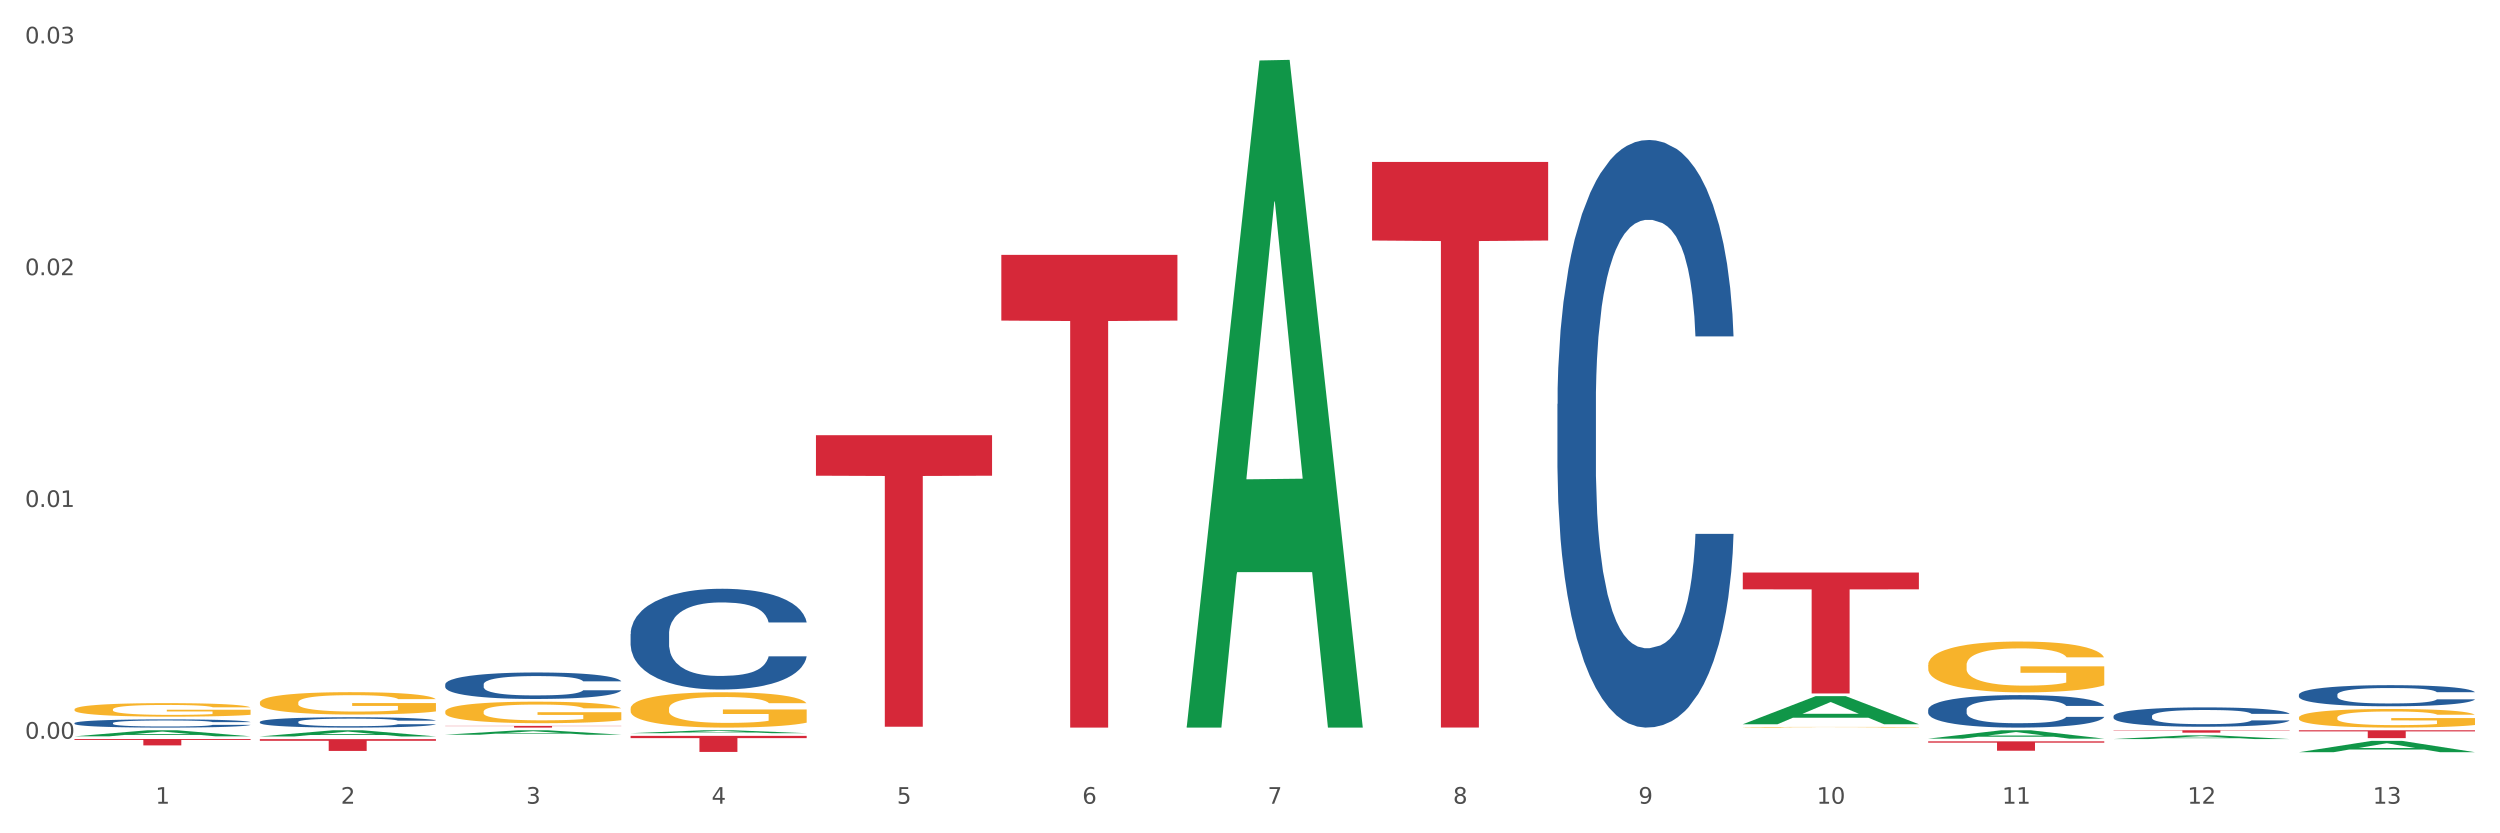 <?xml version="1.0" encoding="utf-8" standalone="no"?>
<!DOCTYPE svg PUBLIC "-//W3C//DTD SVG 1.1//EN"
  "http://www.w3.org/Graphics/SVG/1.1/DTD/svg11.dtd">
<svg xmlns:xlink="http://www.w3.org/1999/xlink" width="1080pt" height="360pt" viewBox="0 0 1080 360" xmlns="http://www.w3.org/2000/svg" version="1.1">
 <rect x="0" y="0" width="1080" height="360" fill="#333333" stroke="none"/>
 <defs>
  <style type="text/css">*{stroke-linejoin: round; stroke-linecap: butt}</style>
 </defs>
 <g id="figure_1">
  <g id="patch_1">
   <path d="M 0 360 
L 1080 360 
L 1080 0 
L 0 0 
z
" style="fill: #ffffff; stroke: #ffffff; stroke-linejoin: miter"/>
  </g>
  <g id="axes_1">
   <g id="matplotlib.axis_1">
    <g id="xtick_1">
     <g id="text_1">
      <!-- 1 -->
      <g style="fill: #4d4d4d" transform="translate(67.159 347.204) scale(0.096 -0.096)">
       <defs>
        <path id="DejaVuSans-31" d="M 794 531 
L 1825 531 
L 1825 4091 
L 703 3866 
L 703 4441 
L 1819 4666 
L 2450 4666 
L 2450 531 
L 3481 531 
L 3481 0 
L 794 0 
L 794 531 
z
" transform="scale(0.016)"/>
       </defs>
       <use xlink:href="#DejaVuSans-31"/>
      </g>
     </g>
    </g>
    <g id="xtick_2">
     <g id="text_2">
      <!-- 2 -->
      <g style="fill: #4d4d4d" transform="translate(147.238 347.204) scale(0.096 -0.096)">
       <defs>
        <path id="DejaVuSans-32" d="M 1228 531 
L 3431 531 
L 3431 0 
L 469 0 
L 469 531 
Q 828 903 1448 1529 
Q 2069 2156 2228 2338 
Q 2531 2678 2651 2914 
Q 2772 3150 2772 3378 
Q 2772 3750 2511 3984 
Q 2250 4219 1831 4219 
Q 1534 4219 1204 4116 
Q 875 4013 500 3803 
L 500 4441 
Q 881 4594 1212 4672 
Q 1544 4750 1819 4750 
Q 2544 4750 2975 4387 
Q 3406 4025 3406 3419 
Q 3406 3131 3298 2873 
Q 3191 2616 2906 2266 
Q 2828 2175 2409 1742 
Q 1991 1309 1228 531 
z
" transform="scale(0.016)"/>
       </defs>
       <use xlink:href="#DejaVuSans-32"/>
      </g>
     </g>
    </g>
    <g id="xtick_3">
     <g id="text_3">
      <!-- 3 -->
      <g style="fill: #4d4d4d" transform="translate(227.317 347.204) scale(0.096 -0.096)">
       <defs>
        <path id="DejaVuSans-33" d="M 2597 2516 
Q 3050 2419 3304 2112 
Q 3559 1806 3559 1356 
Q 3559 666 3084 287 
Q 2609 -91 1734 -91 
Q 1441 -91 1130 -33 
Q 819 25 488 141 
L 488 750 
Q 750 597 1062 519 
Q 1375 441 1716 441 
Q 2309 441 2620 675 
Q 2931 909 2931 1356 
Q 2931 1769 2642 2001 
Q 2353 2234 1838 2234 
L 1294 2234 
L 1294 2753 
L 1863 2753 
Q 2328 2753 2575 2939 
Q 2822 3125 2822 3475 
Q 2822 3834 2567 4026 
Q 2313 4219 1838 4219 
Q 1578 4219 1281 4162 
Q 984 4106 628 3988 
L 628 4550 
Q 988 4650 1302 4700 
Q 1616 4750 1894 4750 
Q 2613 4750 3031 4423 
Q 3450 4097 3450 3541 
Q 3450 3153 3228 2886 
Q 3006 2619 2597 2516 
z
" transform="scale(0.016)"/>
       </defs>
       <use xlink:href="#DejaVuSans-33"/>
      </g>
     </g>
    </g>
    <g id="xtick_4">
     <g id="text_4">
      <!-- 4 -->
      <g style="fill: #4d4d4d" transform="translate(307.396 347.204) scale(0.096 -0.096)">
       <defs>
        <path id="DejaVuSans-34" d="M 2419 4116 
L 825 1625 
L 2419 1625 
L 2419 4116 
z
M 2253 4666 
L 3047 4666 
L 3047 1625 
L 3713 1625 
L 3713 1100 
L 3047 1100 
L 3047 0 
L 2419 0 
L 2419 1100 
L 313 1100 
L 313 1709 
L 2253 4666 
z
" transform="scale(0.016)"/>
       </defs>
       <use xlink:href="#DejaVuSans-34"/>
      </g>
     </g>
    </g>
    <g id="xtick_5">
     <g id="text_5">
      <!-- 5 -->
      <g style="fill: #4d4d4d" transform="translate(387.475 347.204) scale(0.096 -0.096)">
       <defs>
        <path id="DejaVuSans-35" d="M 691 4666 
L 3169 4666 
L 3169 4134 
L 1269 4134 
L 1269 2991 
Q 1406 3038 1543 3061 
Q 1681 3084 1819 3084 
Q 2600 3084 3056 2656 
Q 3513 2228 3513 1497 
Q 3513 744 3044 326 
Q 2575 -91 1722 -91 
Q 1428 -91 1123 -41 
Q 819 9 494 109 
L 494 744 
Q 775 591 1075 516 
Q 1375 441 1709 441 
Q 2250 441 2565 725 
Q 2881 1009 2881 1497 
Q 2881 1984 2565 2268 
Q 2250 2553 1709 2553 
Q 1456 2553 1204 2497 
Q 953 2441 691 2322 
L 691 4666 
z
" transform="scale(0.016)"/>
       </defs>
       <use xlink:href="#DejaVuSans-35"/>
      </g>
     </g>
    </g>
    <g id="xtick_6">
     <g id="text_6">
      <!-- 6 -->
      <g style="fill: #4d4d4d" transform="translate(467.554 347.204) scale(0.096 -0.096)">
       <defs>
        <path id="DejaVuSans-36" d="M 2113 2584 
Q 1688 2584 1439 2293 
Q 1191 2003 1191 1497 
Q 1191 994 1439 701 
Q 1688 409 2113 409 
Q 2538 409 2786 701 
Q 3034 994 3034 1497 
Q 3034 2003 2786 2293 
Q 2538 2584 2113 2584 
z
M 3366 4563 
L 3366 3988 
Q 3128 4100 2886 4159 
Q 2644 4219 2406 4219 
Q 1781 4219 1451 3797 
Q 1122 3375 1075 2522 
Q 1259 2794 1537 2939 
Q 1816 3084 2150 3084 
Q 2853 3084 3261 2657 
Q 3669 2231 3669 1497 
Q 3669 778 3244 343 
Q 2819 -91 2113 -91 
Q 1303 -91 875 529 
Q 447 1150 447 2328 
Q 447 3434 972 4092 
Q 1497 4750 2381 4750 
Q 2619 4750 2861 4703 
Q 3103 4656 3366 4563 
z
" transform="scale(0.016)"/>
       </defs>
       <use xlink:href="#DejaVuSans-36"/>
      </g>
     </g>
    </g>
    <g id="xtick_7">
     <g id="text_7">
      <!-- 7 -->
      <g style="fill: #4d4d4d" transform="translate(547.634 347.204) scale(0.096 -0.096)">
       <defs>
        <path id="DejaVuSans-37" d="M 525 4666 
L 3525 4666 
L 3525 4397 
L 1831 0 
L 1172 0 
L 2766 4134 
L 525 4134 
L 525 4666 
z
" transform="scale(0.016)"/>
       </defs>
       <use xlink:href="#DejaVuSans-37"/>
      </g>
     </g>
    </g>
    <g id="xtick_8">
     <g id="text_8">
      <!-- 8 -->
      <g style="fill: #4d4d4d" transform="translate(627.713 347.204) scale(0.096 -0.096)">
       <defs>
        <path id="DejaVuSans-38" d="M 2034 2216 
Q 1584 2216 1326 1975 
Q 1069 1734 1069 1313 
Q 1069 891 1326 650 
Q 1584 409 2034 409 
Q 2484 409 2743 651 
Q 3003 894 3003 1313 
Q 3003 1734 2745 1975 
Q 2488 2216 2034 2216 
z
M 1403 2484 
Q 997 2584 770 2862 
Q 544 3141 544 3541 
Q 544 4100 942 4425 
Q 1341 4750 2034 4750 
Q 2731 4750 3128 4425 
Q 3525 4100 3525 3541 
Q 3525 3141 3298 2862 
Q 3072 2584 2669 2484 
Q 3125 2378 3379 2068 
Q 3634 1759 3634 1313 
Q 3634 634 3220 271 
Q 2806 -91 2034 -91 
Q 1263 -91 848 271 
Q 434 634 434 1313 
Q 434 1759 690 2068 
Q 947 2378 1403 2484 
z
M 1172 3481 
Q 1172 3119 1398 2916 
Q 1625 2713 2034 2713 
Q 2441 2713 2670 2916 
Q 2900 3119 2900 3481 
Q 2900 3844 2670 4047 
Q 2441 4250 2034 4250 
Q 1625 4250 1398 4047 
Q 1172 3844 1172 3481 
z
" transform="scale(0.016)"/>
       </defs>
       <use xlink:href="#DejaVuSans-38"/>
      </g>
     </g>
    </g>
    <g id="xtick_9">
     <g id="text_9">
      <!-- 9 -->
      <g style="fill: #4d4d4d" transform="translate(707.792 347.204) scale(0.096 -0.096)">
       <defs>
        <path id="DejaVuSans-39" d="M 703 97 
L 703 672 
Q 941 559 1184 500 
Q 1428 441 1663 441 
Q 2288 441 2617 861 
Q 2947 1281 2994 2138 
Q 2813 1869 2534 1725 
Q 2256 1581 1919 1581 
Q 1219 1581 811 2004 
Q 403 2428 403 3163 
Q 403 3881 828 4315 
Q 1253 4750 1959 4750 
Q 2769 4750 3195 4129 
Q 3622 3509 3622 2328 
Q 3622 1225 3098 567 
Q 2575 -91 1691 -91 
Q 1453 -91 1209 -44 
Q 966 3 703 97 
z
M 1959 2075 
Q 2384 2075 2632 2365 
Q 2881 2656 2881 3163 
Q 2881 3666 2632 3958 
Q 2384 4250 1959 4250 
Q 1534 4250 1286 3958 
Q 1038 3666 1038 3163 
Q 1038 2656 1286 2365 
Q 1534 2075 1959 2075 
z
" transform="scale(0.016)"/>
       </defs>
       <use xlink:href="#DejaVuSans-39"/>
      </g>
     </g>
    </g>
    <g id="xtick_10">
     <g id="text_10">
      <!-- 10 -->
      <g style="fill: #4d4d4d" transform="translate(784.817 347.204) scale(0.096 -0.096)">
       <defs>
        <path id="DejaVuSans-30" d="M 2034 4250 
Q 1547 4250 1301 3770 
Q 1056 3291 1056 2328 
Q 1056 1369 1301 889 
Q 1547 409 2034 409 
Q 2525 409 2770 889 
Q 3016 1369 3016 2328 
Q 3016 3291 2770 3770 
Q 2525 4250 2034 4250 
z
M 2034 4750 
Q 2819 4750 3233 4129 
Q 3647 3509 3647 2328 
Q 3647 1150 3233 529 
Q 2819 -91 2034 -91 
Q 1250 -91 836 529 
Q 422 1150 422 2328 
Q 422 3509 836 4129 
Q 1250 4750 2034 4750 
z
" transform="scale(0.016)"/>
       </defs>
       <use xlink:href="#DejaVuSans-31"/>
       <use xlink:href="#DejaVuSans-30" transform="translate(63.623 0)"/>
      </g>
     </g>
    </g>
    <g id="xtick_11">
     <g id="text_11">
      <!-- 11 -->
      <g style="fill: #4d4d4d" transform="translate(864.896 347.204) scale(0.096 -0.096)">
       <use xlink:href="#DejaVuSans-31"/>
       <use xlink:href="#DejaVuSans-31" transform="translate(63.623 0)"/>
      </g>
     </g>
    </g>
    <g id="xtick_12">
     <g id="text_12">
      <!-- 12 -->
      <g style="fill: #4d4d4d" transform="translate(944.975 347.204) scale(0.096 -0.096)">
       <use xlink:href="#DejaVuSans-31"/>
       <use xlink:href="#DejaVuSans-32" transform="translate(63.623 0)"/>
      </g>
     </g>
    </g>
    <g id="xtick_13">
     <g id="text_13">
      <!-- 13 -->
      <g style="fill: #4d4d4d" transform="translate(1025.054 347.204) scale(0.096 -0.096)">
       <use xlink:href="#DejaVuSans-31"/>
       <use xlink:href="#DejaVuSans-33" transform="translate(63.623 0)"/>
      </g>
     </g>
    </g>
    <g id="xtick_14"/>
    <g id="xtick_15"/>
    <g id="xtick_16"/>
    <g id="xtick_17"/>
    <g id="xtick_18"/>
    <g id="xtick_19"/>
    <g id="xtick_20"/>
    <g id="xtick_21"/>
    <g id="xtick_22"/>
    <g id="xtick_23"/>
    <g id="xtick_24"/>
    <g id="xtick_25"/>
   </g>
   <g id="matplotlib.axis_2">
    <g id="ytick_1">
     <g id="text_14">
      <!-- 0.00 -->
      <g style="fill: #4d4d4d" transform="translate(10.8 319.13) scale(0.096 -0.096)">
       <defs>
        <path id="DejaVuSans-2e" d="M 684 794 
L 1344 794 
L 1344 0 
L 684 0 
L 684 794 
z
" transform="scale(0.016)"/>
       </defs>
       <use xlink:href="#DejaVuSans-30"/>
       <use xlink:href="#DejaVuSans-2e" transform="translate(63.623 0)"/>
       <use xlink:href="#DejaVuSans-30" transform="translate(95.41 0)"/>
       <use xlink:href="#DejaVuSans-30" transform="translate(159.033 0)"/>
      </g>
     </g>
    </g>
    <g id="ytick_2">
     <g id="text_15">
      <!-- 0.01 -->
      <g style="fill: #4d4d4d" transform="translate(10.8 219.006) scale(0.096 -0.096)">
       <use xlink:href="#DejaVuSans-30"/>
       <use xlink:href="#DejaVuSans-2e" transform="translate(63.623 0)"/>
       <use xlink:href="#DejaVuSans-30" transform="translate(95.41 0)"/>
       <use xlink:href="#DejaVuSans-31" transform="translate(159.033 0)"/>
      </g>
     </g>
    </g>
    <g id="ytick_3">
     <g id="text_16">
      <!-- 0.02 -->
      <g style="fill: #4d4d4d" transform="translate(10.8 118.882) scale(0.096 -0.096)">
       <use xlink:href="#DejaVuSans-30"/>
       <use xlink:href="#DejaVuSans-2e" transform="translate(63.623 0)"/>
       <use xlink:href="#DejaVuSans-30" transform="translate(95.41 0)"/>
       <use xlink:href="#DejaVuSans-32" transform="translate(159.033 0)"/>
      </g>
     </g>
    </g>
    <g id="ytick_4">
     <g id="text_17">
      <!-- 0.03 -->
      <g style="fill: #4d4d4d" transform="translate(10.8 18.758) scale(0.096 -0.096)">
       <use xlink:href="#DejaVuSans-30"/>
       <use xlink:href="#DejaVuSans-2e" transform="translate(63.623 0)"/>
       <use xlink:href="#DejaVuSans-30" transform="translate(95.41 0)"/>
       <use xlink:href="#DejaVuSans-33" transform="translate(159.033 0)"/>
      </g>
     </g>
    </g>
    <g id="ytick_5"/>
    <g id="ytick_6"/>
    <g id="ytick_7"/>
   </g>
   <g id="PolyCollection_1">
    <path d="M 913.046 319.271 
L 913.124 319.269 
L 944.495 317.667 
L 957.514 317.666 
L 989.121 319.274 
L 974.063 319.274 
L 967.239 318.899 
L 934.849 318.899 
L 934.613 318.905 
L 928.025 319.274 
L 913.046 319.274 
L 913.046 319.271 
L 938.927 318.676 
L 963.161 318.674 
L 951.162 318.008 
L 951.005 318.005 
L 950.848 318.01 
L 938.848 318.674 
L 938.927 318.676 
L 913.046 319.271 
z
" clip-path="url(#pa318cffe26)" style="fill: #109648"/>
    <path d="M 832.967 319.092 
L 833.045 319.088 
L 864.416 315.486 
L 877.435 315.483 
L 909.042 319.098 
L 893.984 319.098 
L 887.16 318.256 
L 854.769 318.256 
L 854.534 318.27 
L 847.946 319.098 
L 832.967 319.098 
L 832.967 319.092 
L 858.848 317.754 
L 883.082 317.751 
L 871.083 316.253 
L 870.926 316.247 
L 870.769 316.257 
L 858.769 317.751 
L 858.848 317.754 
L 832.967 319.092 
z
" clip-path="url(#pa318cffe26)" style="fill: #109648"/>
    <path d="M 752.887 312.853 
L 752.966 312.842 
L 784.337 300.743 
L 797.356 300.732 
L 828.963 312.876 
L 813.904 312.876 
L 807.081 310.048 
L 774.69 310.048 
L 774.455 310.094 
L 767.867 312.876 
L 752.887 312.876 
L 752.887 312.853 
L 778.769 308.36 
L 803.003 308.349 
L 791.003 303.32 
L 790.847 303.298 
L 790.69 303.332 
L 778.69 308.349 
L 778.769 308.36 
L 752.887 312.853 
z
" clip-path="url(#pa318cffe26)" style="fill: #109648"/>
    <path d="M 512.65 313.782 
L 512.728 313.512 
L 544.1 26.123 
L 557.119 25.853 
L 588.725 314.324 
L 573.667 314.324 
L 566.844 247.15 
L 534.453 247.15 
L 534.218 248.233 
L 527.63 314.324 
L 512.65 314.324 
L 512.65 313.782 
L 538.531 207.061 
L 562.765 206.791 
L 550.766 87.339 
L 550.609 86.797 
L 550.452 87.61 
L 538.453 206.791 
L 538.531 207.061 
L 512.65 313.782 
z
" clip-path="url(#pa318cffe26)" style="fill: #109648"/>
    <path d="M 272.412 316.735 
L 272.491 316.734 
L 303.862 315.484 
L 316.881 315.483 
L 348.488 316.738 
L 333.429 316.738 
L 326.606 316.445 
L 294.215 316.445 
L 293.98 316.45 
L 287.392 316.738 
L 272.412 316.738 
L 272.412 316.735 
L 298.294 316.271 
L 322.528 316.27 
L 310.528 315.75 
L 310.372 315.748 
L 310.215 315.751 
L 298.215 316.27 
L 298.294 316.271 
L 272.412 316.735 
z
" clip-path="url(#pa318cffe26)" style="fill: #109648"/>
    <path d="M 192.333 317.391 
L 192.412 317.39 
L 223.783 315.484 
L 236.802 315.483 
L 268.408 317.395 
L 253.35 317.395 
L 246.527 316.95 
L 214.136 316.95 
L 213.901 316.957 
L 207.313 317.395 
L 192.333 317.395 
L 192.333 317.391 
L 218.215 316.684 
L 242.449 316.682 
L 230.449 315.89 
L 230.292 315.887 
L 230.136 315.892 
L 218.136 316.682 
L 218.215 316.684 
L 192.333 317.391 
z
" clip-path="url(#pa318cffe26)" style="fill: #109648"/>
    <path d="M 112.254 318.139 
L 112.333 318.136 
L 143.704 315.485 
L 156.723 315.483 
L 188.329 318.144 
L 173.271 318.144 
L 166.448 317.524 
L 134.057 317.524 
L 133.822 317.534 
L 127.234 318.144 
L 112.254 318.144 
L 112.254 318.139 
L 138.135 317.154 
L 162.37 317.152 
L 150.37 316.05 
L 150.213 316.045 
L 150.056 316.052 
L 138.057 317.152 
L 138.135 317.154 
L 112.254 318.139 
z
" clip-path="url(#pa318cffe26)" style="fill: #109648"/>
    <path d="M 32.175 318.095 
L 32.253 318.092 
L 63.625 315.485 
L 76.644 315.483 
L 108.25 318.1 
L 93.192 318.1 
L 86.369 317.49 
L 53.978 317.49 
L 53.743 317.5 
L 47.155 318.1 
L 32.175 318.1 
L 32.175 318.095 
L 58.056 317.127 
L 82.291 317.124 
L 70.291 316.041 
L 70.134 316.036 
L 69.977 316.043 
L 57.978 317.124 
L 58.056 317.127 
L 32.175 318.095 
z
" clip-path="url(#pa318cffe26)" style="fill: #109648"/>
    <path d="M 913.046 315.483 
L 989.121 315.483 
L 989.121 315.625 
L 959.196 315.626 
L 959.196 316.507 
L 942.791 316.507 
L 942.791 315.626 
L 913.046 315.625 
L 913.046 315.484 
L 913.046 315.483 
z
" clip-path="url(#pa318cffe26)" style="fill: #d62839"/>
    <path d="M 993.125 309.997 
L 993.215 309.99 
L 993.215 309.726 
L 993.394 309.498 
L 994.292 308.947 
L 995.64 308.492 
L 996.628 308.249 
L 997.616 308.051 
L 998.783 307.852 
L 1000.22 307.647 
L 1002.825 307.346 
L 1004.442 307.191 
L 1006.418 307.03 
L 1010.01 306.795 
L 1012.615 306.662 
L 1015.31 306.552 
L 1019.711 306.42 
L 1022.585 306.361 
L 1025.639 306.317 
L 1029.321 306.288 
L 1032.105 306.28 
L 1038.213 306.302 
L 1043.422 306.369 
L 1045.937 306.42 
L 1049.171 306.508 
L 1050.877 306.567 
L 1053.662 306.684 
L 1056.536 306.839 
L 1058.512 306.971 
L 1061.476 307.221 
L 1063.721 307.47 
L 1065.787 307.779 
L 1066.865 307.992 
L 1067.673 308.19 
L 1068.392 308.418 
L 1069.11 308.778 
L 1052.943 308.778 
L 1052.314 308.521 
L 1051.326 308.278 
L 1049.889 308.043 
L 1048.632 307.897 
L 1046.476 307.713 
L 1044.5 307.595 
L 1042.434 307.507 
L 1039.92 307.434 
L 1037.944 307.397 
L 1035.159 307.368 
L 1029.68 307.375 
L 1025.998 307.434 
L 1023.483 307.507 
L 1021.866 307.573 
L 1020.429 307.647 
L 1018.813 307.75 
L 1016.926 307.904 
L 1015.579 308.043 
L 1014.232 308.22 
L 1013.154 308.396 
L 1012.166 308.602 
L 1011.358 308.822 
L 1010.729 309.05 
L 1010.19 309.329 
L 1009.741 309.792 
L 1009.741 310.798 
L 1009.921 311.026 
L 1010.37 311.327 
L 1010.909 311.555 
L 1011.807 311.827 
L 1012.615 312.01 
L 1014.142 312.275 
L 1015.849 312.495 
L 1017.196 312.635 
L 1018.543 312.752 
L 1020.878 312.914 
L 1023.483 313.046 
L 1025.728 313.127 
L 1028.782 313.2 
L 1030.848 313.23 
L 1032.644 313.244 
L 1037.045 313.244 
L 1040.189 313.222 
L 1043.692 313.171 
L 1046.386 313.105 
L 1048.632 313.024 
L 1051.147 312.892 
L 1052.763 312.767 
L 1052.763 311.232 
L 1033.004 311.224 
L 1033.004 310.203 
L 1069.2 310.203 
L 1069.2 313.2 
L 1067.673 313.355 
L 1065.967 313.494 
L 1064.17 313.619 
L 1061.476 313.773 
L 1058.242 313.92 
L 1055.368 314.023 
L 1052.314 314.111 
L 1048.722 314.192 
L 1044.051 314.265 
L 1041.177 314.295 
L 1037.584 314.317 
L 1033.363 314.324 
L 1029.68 314.309 
L 1026.088 314.273 
L 1022.315 314.207 
L 1018.633 314.111 
L 1015.849 314.016 
L 1013.064 313.898 
L 1010.1 313.744 
L 1007.765 313.597 
L 1005.969 313.465 
L 1003.993 313.296 
L 1001.837 313.075 
L 1000.22 312.877 
L 998.783 312.671 
L 997.256 312.407 
L 996.179 312.179 
L 995.101 311.893 
L 994.472 311.68 
L 993.754 311.349 
L 993.215 310.886 
L 993.125 309.997 
z
" clip-path="url(#pa318cffe26)" style="fill: #f7b32b"/>
    <path d="M 752.887 314.168 
L 752.977 314.168 
L 752.977 314.158 
L 753.157 314.15 
L 754.055 314.13 
L 755.402 314.114 
L 756.39 314.105 
L 757.378 314.098 
L 758.546 314.091 
L 759.983 314.083 
L 762.588 314.073 
L 764.204 314.067 
L 766.18 314.061 
L 769.773 314.053 
L 772.378 314.048 
L 775.072 314.044 
L 779.473 314.039 
L 782.347 314.037 
L 785.401 314.036 
L 789.084 314.035 
L 791.868 314.034 
L 797.976 314.035 
L 803.185 314.037 
L 805.7 314.039 
L 808.933 314.042 
L 810.64 314.045 
L 813.424 314.049 
L 816.298 314.054 
L 818.274 314.059 
L 821.238 314.068 
L 823.484 314.077 
L 825.549 314.088 
L 826.627 314.096 
L 827.436 314.103 
L 828.154 314.111 
L 828.873 314.124 
L 812.706 314.124 
L 812.077 314.115 
L 811.089 314.106 
L 809.652 314.098 
L 808.394 314.092 
L 806.239 314.086 
L 804.263 314.082 
L 802.197 314.078 
L 799.682 314.076 
L 797.706 314.074 
L 794.922 314.073 
L 789.443 314.074 
L 785.76 314.076 
L 783.246 314.078 
L 781.629 314.081 
L 780.192 314.083 
L 778.575 314.087 
L 776.689 314.093 
L 775.342 314.098 
L 773.994 314.104 
L 772.917 314.111 
L 771.929 314.118 
L 771.12 314.126 
L 770.492 314.134 
L 769.953 314.144 
L 769.504 314.161 
L 769.504 314.197 
L 769.683 314.205 
L 770.132 314.216 
L 770.671 314.224 
L 771.569 314.234 
L 772.378 314.241 
L 773.905 314.25 
L 775.611 314.258 
L 776.958 314.263 
L 778.306 314.268 
L 780.641 314.273 
L 783.246 314.278 
L 785.491 314.281 
L 788.545 314.284 
L 790.611 314.285 
L 792.407 314.285 
L 796.808 314.285 
L 799.952 314.284 
L 803.454 314.283 
L 806.149 314.28 
L 808.394 314.277 
L 810.909 314.273 
L 812.526 314.268 
L 812.526 314.213 
L 792.766 314.212 
L 792.766 314.176 
L 828.963 314.176 
L 828.963 314.284 
L 827.436 314.289 
L 825.729 314.294 
L 823.933 314.299 
L 821.238 314.304 
L 818.005 314.31 
L 815.131 314.313 
L 812.077 314.316 
L 808.484 314.319 
L 803.814 314.322 
L 800.94 314.323 
L 797.347 314.324 
L 793.125 314.324 
L 789.443 314.324 
L 785.85 314.322 
L 782.078 314.32 
L 778.395 314.316 
L 775.611 314.313 
L 772.827 314.309 
L 769.863 314.303 
L 767.528 314.298 
L 765.731 314.293 
L 763.755 314.287 
L 761.6 314.279 
L 759.983 314.272 
L 758.546 314.265 
L 757.019 314.255 
L 755.941 314.247 
L 754.863 314.237 
L 754.235 314.229 
L 753.516 314.217 
L 752.977 314.2 
L 752.887 314.168 
z
" clip-path="url(#pa318cffe26)" style="fill: #f7b32b"/>
    <path d="M 832.967 287.295 
L 833.056 287.275 
L 833.056 286.553 
L 833.236 285.93 
L 834.134 284.424 
L 835.481 283.18 
L 836.469 282.517 
L 837.457 281.975 
L 838.625 281.433 
L 840.062 280.871 
L 842.667 280.048 
L 844.283 279.626 
L 846.259 279.184 
L 849.852 278.542 
L 852.457 278.18 
L 855.151 277.879 
L 859.552 277.518 
L 862.427 277.357 
L 865.48 277.237 
L 869.163 277.156 
L 871.947 277.136 
L 878.055 277.197 
L 883.264 277.377 
L 885.779 277.518 
L 889.012 277.759 
L 890.719 277.919 
L 893.503 278.241 
L 896.377 278.662 
L 898.353 279.024 
L 901.317 279.706 
L 903.563 280.389 
L 905.629 281.232 
L 906.706 281.814 
L 907.515 282.356 
L 908.233 282.979 
L 908.952 283.963 
L 892.785 283.963 
L 892.156 283.26 
L 891.168 282.597 
L 889.731 281.955 
L 888.474 281.553 
L 886.318 281.051 
L 884.342 280.73 
L 882.276 280.489 
L 879.761 280.288 
L 877.785 280.188 
L 875.001 280.108 
L 869.522 280.128 
L 865.84 280.288 
L 863.325 280.489 
L 861.708 280.67 
L 860.271 280.871 
L 858.654 281.152 
L 856.768 281.573 
L 855.421 281.955 
L 854.074 282.437 
L 852.996 282.919 
L 852.008 283.481 
L 851.199 284.083 
L 850.571 284.705 
L 850.032 285.468 
L 849.583 286.733 
L 849.583 289.484 
L 849.762 290.106 
L 850.211 290.929 
L 850.75 291.552 
L 851.648 292.295 
L 852.457 292.797 
L 853.984 293.519 
L 855.69 294.122 
L 857.038 294.503 
L 858.385 294.825 
L 860.72 295.266 
L 863.325 295.628 
L 865.57 295.848 
L 868.624 296.049 
L 870.69 296.13 
L 872.486 296.17 
L 876.887 296.17 
L 880.031 296.109 
L 883.534 295.969 
L 886.228 295.788 
L 888.474 295.567 
L 890.988 295.206 
L 892.605 294.865 
L 892.605 290.668 
L 872.845 290.648 
L 872.845 287.858 
L 909.042 287.858 
L 909.042 296.049 
L 907.515 296.471 
L 905.808 296.852 
L 904.012 297.194 
L 901.317 297.615 
L 898.084 298.017 
L 895.21 298.298 
L 892.156 298.539 
L 888.563 298.76 
L 883.893 298.96 
L 881.019 299.041 
L 877.426 299.101 
L 873.205 299.121 
L 869.522 299.081 
L 865.929 298.981 
L 862.157 298.8 
L 858.475 298.539 
L 855.69 298.278 
L 852.906 297.957 
L 849.942 297.535 
L 847.607 297.133 
L 845.81 296.772 
L 843.834 296.31 
L 841.679 295.708 
L 840.062 295.166 
L 838.625 294.604 
L 837.098 293.881 
L 836.02 293.258 
L 834.942 292.475 
L 834.314 291.893 
L 833.595 290.99 
L 833.056 289.725 
L 832.967 287.295 
z
" clip-path="url(#pa318cffe26)" style="fill: #f7b32b"/>
    <path d="M 272.412 306.109 
L 272.502 306.095 
L 272.502 305.593 
L 272.682 305.161 
L 273.58 304.115 
L 274.927 303.25 
L 275.915 302.79 
L 276.903 302.413 
L 278.071 302.037 
L 279.508 301.646 
L 282.113 301.074 
L 283.729 300.781 
L 285.705 300.475 
L 289.298 300.028 
L 291.903 299.777 
L 294.597 299.568 
L 298.998 299.317 
L 301.873 299.205 
L 304.926 299.122 
L 308.609 299.066 
L 311.393 299.052 
L 317.501 299.094 
L 322.71 299.219 
L 325.225 299.317 
L 328.458 299.484 
L 330.165 299.596 
L 332.949 299.819 
L 335.823 300.112 
L 337.799 300.363 
L 340.763 300.837 
L 343.009 301.311 
L 345.075 301.897 
L 346.152 302.302 
L 346.961 302.678 
L 347.679 303.111 
L 348.398 303.794 
L 332.231 303.794 
L 331.602 303.306 
L 330.614 302.846 
L 329.177 302.399 
L 327.919 302.12 
L 325.764 301.772 
L 323.788 301.549 
L 321.722 301.381 
L 319.207 301.242 
L 317.231 301.172 
L 314.447 301.116 
L 308.968 301.13 
L 305.286 301.242 
L 302.771 301.381 
L 301.154 301.507 
L 299.717 301.646 
L 298.1 301.841 
L 296.214 302.134 
L 294.867 302.399 
L 293.52 302.734 
L 292.442 303.069 
L 291.454 303.459 
L 290.645 303.878 
L 290.017 304.31 
L 289.478 304.84 
L 289.029 305.719 
L 289.029 307.629 
L 289.208 308.062 
L 289.657 308.634 
L 290.196 309.066 
L 291.094 309.582 
L 291.903 309.931 
L 293.43 310.433 
L 295.136 310.851 
L 296.483 311.116 
L 297.831 311.339 
L 300.166 311.646 
L 302.771 311.897 
L 305.016 312.051 
L 308.07 312.19 
L 310.136 312.246 
L 311.932 312.274 
L 316.333 312.274 
L 319.477 312.232 
L 322.98 312.134 
L 325.674 312.009 
L 327.919 311.856 
L 330.434 311.604 
L 332.051 311.367 
L 332.051 308.452 
L 312.291 308.438 
L 312.291 306.5 
L 348.488 306.5 
L 348.488 312.19 
L 346.961 312.483 
L 345.254 312.748 
L 343.458 312.985 
L 340.763 313.278 
L 337.53 313.557 
L 334.656 313.752 
L 331.602 313.92 
L 328.009 314.073 
L 323.339 314.213 
L 320.465 314.268 
L 316.872 314.31 
L 312.651 314.324 
L 308.968 314.296 
L 305.375 314.227 
L 301.603 314.101 
L 297.921 313.92 
L 295.136 313.738 
L 292.352 313.515 
L 289.388 313.222 
L 287.053 312.943 
L 285.256 312.692 
L 283.28 312.372 
L 281.125 311.953 
L 279.508 311.577 
L 278.071 311.186 
L 276.544 310.684 
L 275.466 310.252 
L 274.388 309.708 
L 273.76 309.303 
L 273.041 308.676 
L 272.502 307.797 
L 272.412 306.109 
z
" clip-path="url(#pa318cffe26)" style="fill: #f7b32b"/>
    <path d="M 192.333 307.418 
L 192.423 307.41 
L 192.423 307.104 
L 192.603 306.841 
L 193.501 306.204 
L 194.848 305.677 
L 195.836 305.397 
L 196.824 305.167 
L 197.992 304.938 
L 199.429 304.7 
L 202.034 304.352 
L 203.65 304.174 
L 205.626 303.987 
L 209.219 303.715 
L 211.824 303.562 
L 214.518 303.435 
L 218.919 303.282 
L 221.793 303.214 
L 224.847 303.163 
L 228.53 303.129 
L 231.314 303.121 
L 237.422 303.146 
L 242.631 303.223 
L 245.146 303.282 
L 248.379 303.384 
L 250.086 303.452 
L 252.87 303.588 
L 255.744 303.766 
L 257.72 303.919 
L 260.684 304.208 
L 262.93 304.496 
L 264.995 304.853 
L 266.073 305.099 
L 266.882 305.329 
L 267.6 305.592 
L 268.319 306.008 
L 252.152 306.008 
L 251.523 305.711 
L 250.535 305.431 
L 249.098 305.159 
L 247.84 304.989 
L 245.685 304.777 
L 243.709 304.641 
L 241.643 304.539 
L 239.128 304.454 
L 237.152 304.412 
L 234.368 304.378 
L 228.889 304.386 
L 225.206 304.454 
L 222.692 304.539 
L 221.075 304.615 
L 219.638 304.7 
L 218.021 304.819 
L 216.135 304.998 
L 214.788 305.159 
L 213.44 305.363 
L 212.363 305.567 
L 211.375 305.804 
L 210.566 306.059 
L 209.937 306.322 
L 209.399 306.645 
L 208.949 307.18 
L 208.949 308.344 
L 209.129 308.607 
L 209.578 308.955 
L 210.117 309.218 
L 211.015 309.533 
L 211.824 309.745 
L 213.351 310.051 
L 215.057 310.306 
L 216.404 310.467 
L 217.752 310.603 
L 220.087 310.79 
L 222.692 310.943 
L 224.937 311.036 
L 227.991 311.121 
L 230.057 311.155 
L 231.853 311.172 
L 236.254 311.172 
L 239.398 311.146 
L 242.9 311.087 
L 245.595 311.01 
L 247.84 310.917 
L 250.355 310.764 
L 251.972 310.62 
L 251.972 308.845 
L 232.212 308.836 
L 232.212 307.656 
L 268.408 307.656 
L 268.408 311.121 
L 266.882 311.299 
L 265.175 311.461 
L 263.379 311.605 
L 260.684 311.783 
L 257.451 311.953 
L 254.577 312.072 
L 251.523 312.174 
L 247.93 312.267 
L 243.26 312.352 
L 240.386 312.386 
L 236.793 312.412 
L 232.571 312.42 
L 228.889 312.403 
L 225.296 312.361 
L 221.524 312.284 
L 217.841 312.174 
L 215.057 312.064 
L 212.273 311.928 
L 209.309 311.749 
L 206.974 311.579 
L 205.177 311.427 
L 203.201 311.231 
L 201.046 310.976 
L 199.429 310.747 
L 197.992 310.509 
L 196.465 310.204 
L 195.387 309.94 
L 194.309 309.609 
L 193.681 309.363 
L 192.962 308.981 
L 192.423 308.446 
L 192.333 307.418 
z
" clip-path="url(#pa318cffe26)" style="fill: #f7b32b"/>
    <path d="M 112.254 303.48 
L 112.344 303.471 
L 112.344 303.153 
L 112.524 302.879 
L 113.422 302.217 
L 114.769 301.67 
L 115.757 301.379 
L 116.745 301.14 
L 117.913 300.902 
L 119.35 300.655 
L 121.954 300.293 
L 123.571 300.107 
L 125.547 299.913 
L 129.14 299.631 
L 131.744 299.472 
L 134.439 299.339 
L 138.84 299.18 
L 141.714 299.11 
L 144.768 299.057 
L 148.45 299.021 
L 151.235 299.013 
L 157.342 299.039 
L 162.552 299.119 
L 165.067 299.18 
L 168.3 299.286 
L 170.007 299.357 
L 172.791 299.498 
L 175.665 299.684 
L 177.641 299.842 
L 180.605 300.143 
L 182.85 300.443 
L 184.916 300.814 
L 185.994 301.07 
L 186.802 301.308 
L 187.521 301.582 
L 188.24 302.014 
L 172.072 302.014 
L 171.444 301.705 
L 170.456 301.414 
L 169.019 301.131 
L 167.761 300.955 
L 165.606 300.734 
L 163.63 300.593 
L 161.564 300.487 
L 159.049 300.399 
L 157.073 300.354 
L 154.289 300.319 
L 148.81 300.328 
L 145.127 300.399 
L 142.612 300.487 
L 140.996 300.566 
L 139.559 300.655 
L 137.942 300.778 
L 136.056 300.964 
L 134.708 301.131 
L 133.361 301.343 
L 132.283 301.555 
L 131.295 301.802 
L 130.487 302.067 
L 129.858 302.341 
L 129.319 302.676 
L 128.87 303.232 
L 128.87 304.442 
L 129.05 304.716 
L 129.499 305.077 
L 130.038 305.351 
L 130.936 305.678 
L 131.744 305.898 
L 133.271 306.216 
L 134.978 306.481 
L 136.325 306.649 
L 137.672 306.79 
L 140.008 306.984 
L 142.612 307.143 
L 144.858 307.24 
L 147.912 307.329 
L 149.977 307.364 
L 151.774 307.382 
L 156.175 307.382 
L 159.318 307.355 
L 162.821 307.293 
L 165.516 307.214 
L 167.761 307.117 
L 170.276 306.958 
L 171.893 306.808 
L 171.893 304.963 
L 152.133 304.954 
L 152.133 303.727 
L 188.329 303.727 
L 188.329 307.329 
L 186.802 307.514 
L 185.096 307.682 
L 183.3 307.832 
L 180.605 308.017 
L 177.372 308.194 
L 174.497 308.317 
L 171.444 308.423 
L 167.851 308.52 
L 163.181 308.609 
L 160.306 308.644 
L 156.714 308.67 
L 152.492 308.679 
L 148.81 308.662 
L 145.217 308.617 
L 141.445 308.538 
L 137.762 308.423 
L 134.978 308.308 
L 132.194 308.167 
L 129.23 307.982 
L 126.894 307.805 
L 125.098 307.646 
L 123.122 307.443 
L 120.966 307.179 
L 119.35 306.94 
L 117.913 306.693 
L 116.386 306.375 
L 115.308 306.101 
L 114.23 305.757 
L 113.601 305.501 
L 112.883 305.104 
L 112.344 304.548 
L 112.254 303.48 
z
" clip-path="url(#pa318cffe26)" style="fill: #f7b32b"/>
    <path d="M 32.175 306.458 
L 32.265 306.453 
L 32.265 306.261 
L 32.444 306.095 
L 33.343 305.694 
L 34.69 305.362 
L 35.678 305.186 
L 36.666 305.042 
L 37.833 304.897 
L 39.271 304.748 
L 41.875 304.529 
L 43.492 304.416 
L 45.468 304.299 
L 49.061 304.128 
L 51.665 304.031 
L 54.36 303.951 
L 58.761 303.855 
L 61.635 303.812 
L 64.689 303.78 
L 68.371 303.759 
L 71.156 303.753 
L 77.263 303.769 
L 82.473 303.817 
L 84.988 303.855 
L 88.221 303.919 
L 89.927 303.962 
L 92.712 304.047 
L 95.586 304.16 
L 97.562 304.256 
L 100.526 304.438 
L 102.771 304.619 
L 104.837 304.844 
L 105.915 304.999 
L 106.723 305.143 
L 107.442 305.309 
L 108.16 305.571 
L 91.993 305.571 
L 91.365 305.384 
L 90.377 305.207 
L 88.939 305.036 
L 87.682 304.929 
L 85.526 304.796 
L 83.55 304.71 
L 81.485 304.646 
L 78.97 304.593 
L 76.994 304.566 
L 74.209 304.545 
L 68.731 304.55 
L 65.048 304.593 
L 62.533 304.646 
L 60.917 304.694 
L 59.479 304.748 
L 57.863 304.823 
L 55.977 304.935 
L 54.629 305.036 
L 53.282 305.165 
L 52.204 305.293 
L 51.216 305.443 
L 50.408 305.603 
L 49.779 305.769 
L 49.24 305.972 
L 48.791 306.309 
L 48.791 307.041 
L 48.971 307.207 
L 49.42 307.426 
L 49.959 307.592 
L 50.857 307.79 
L 51.665 307.923 
L 53.192 308.116 
L 54.899 308.276 
L 56.246 308.378 
L 57.593 308.463 
L 59.929 308.581 
L 62.533 308.677 
L 64.779 308.736 
L 67.832 308.789 
L 69.898 308.811 
L 71.695 308.821 
L 76.096 308.821 
L 79.239 308.805 
L 82.742 308.768 
L 85.437 308.72 
L 87.682 308.661 
L 90.197 308.565 
L 91.814 308.474 
L 91.814 307.357 
L 72.054 307.351 
L 72.054 306.608 
L 108.25 306.608 
L 108.25 308.789 
L 106.723 308.902 
L 105.017 309.003 
L 103.22 309.094 
L 100.526 309.206 
L 97.292 309.313 
L 94.418 309.388 
L 91.365 309.452 
L 87.772 309.511 
L 83.101 309.564 
L 80.227 309.586 
L 76.635 309.602 
L 72.413 309.607 
L 68.731 309.597 
L 65.138 309.57 
L 61.366 309.522 
L 57.683 309.452 
L 54.899 309.383 
L 52.114 309.297 
L 49.15 309.185 
L 46.815 309.078 
L 45.019 308.982 
L 43.043 308.859 
L 40.887 308.698 
L 39.271 308.554 
L 37.833 308.404 
L 36.307 308.212 
L 35.229 308.046 
L 34.151 307.838 
L 33.522 307.683 
L 32.804 307.442 
L 32.265 307.105 
L 32.175 306.458 
z
" clip-path="url(#pa318cffe26)" style="fill: #f7b32b"/>
    <path d="M 832.967 320.257 
L 909.042 320.257 
L 909.042 320.822 
L 879.116 320.826 
L 879.116 324.325 
L 862.712 324.325 
L 862.712 320.826 
L 832.967 320.822 
L 832.967 320.261 
L 832.967 320.257 
z
" clip-path="url(#pa318cffe26)" style="fill: #d62839"/>
    <path d="M 993.125 315.483 
L 1069.2 315.483 
L 1069.2 315.956 
L 1039.275 315.959 
L 1039.275 318.887 
L 1022.87 318.887 
L 1022.87 315.959 
L 993.125 315.956 
L 993.125 315.486 
L 993.125 315.483 
z
" clip-path="url(#pa318cffe26)" style="fill: #d62839"/>
    <path d="M 112.254 319.302 
L 188.329 319.302 
L 188.329 320.013 
L 158.404 320.017 
L 158.404 324.414 
L 141.999 324.414 
L 141.999 320.017 
L 112.254 320.013 
L 112.254 319.307 
L 112.254 319.302 
z
" clip-path="url(#pa318cffe26)" style="fill: #d62839"/>
    <path d="M 32.175 319.258 
L 108.25 319.258 
L 108.25 319.639 
L 78.325 319.642 
L 78.325 321.998 
L 61.92 321.998 
L 61.92 319.642 
L 32.175 319.639 
L 32.175 319.261 
L 32.175 319.258 
z
" clip-path="url(#pa318cffe26)" style="fill: #d62839"/>
    <path d="M 352.492 188.001 
L 428.567 188.001 
L 428.567 205.503 
L 398.641 205.622 
L 398.641 313.95 
L 382.237 313.95 
L 382.237 205.622 
L 352.492 205.503 
L 352.492 188.119 
L 352.492 188.001 
z
" clip-path="url(#pa318cffe26)" style="fill: #d62839"/>
    <path d="M 432.571 110.114 
L 508.646 110.114 
L 508.646 138.493 
L 478.721 138.684 
L 478.721 314.324 
L 462.316 314.324 
L 462.316 138.684 
L 432.571 138.493 
L 432.571 110.306 
L 432.571 110.114 
z
" clip-path="url(#pa318cffe26)" style="fill: #d62839"/>
    <path d="M 272.412 317.896 
L 348.488 317.896 
L 348.488 318.862 
L 318.562 318.868 
L 318.562 324.846 
L 302.157 324.846 
L 302.157 318.868 
L 272.412 318.862 
L 272.412 317.903 
L 272.412 317.896 
z
" clip-path="url(#pa318cffe26)" style="fill: #d62839"/>
    <path d="M 993.125 324.945 
L 993.203 324.94 
L 1024.574 320.05 
L 1037.594 320.045 
L 1069.2 324.954 
L 1054.142 324.954 
L 1047.319 323.811 
L 1014.928 323.811 
L 1014.693 323.829 
L 1008.105 324.954 
L 993.125 324.954 
L 993.125 324.945 
L 1019.006 323.129 
L 1043.24 323.124 
L 1031.241 321.092 
L 1031.084 321.082 
L 1030.927 321.096 
L 1018.928 323.124 
L 1019.006 323.129 
L 993.125 324.945 
z
" clip-path="url(#pa318cffe26)" style="fill: #109648"/>
    <path d="M 592.729 69.946 
L 668.804 69.946 
L 668.804 103.902 
L 638.879 104.132 
L 638.879 314.293 
L 622.474 314.293 
L 622.474 104.132 
L 592.729 103.902 
L 592.729 70.175 
L 592.729 69.946 
z
" clip-path="url(#pa318cffe26)" style="fill: #d62839"/>
    <path d="M 752.887 247.323 
L 828.963 247.323 
L 828.963 254.584 
L 799.037 254.633 
L 799.037 299.574 
L 782.632 299.574 
L 782.632 254.633 
L 752.887 254.584 
L 752.887 247.372 
L 752.887 247.323 
z
" clip-path="url(#pa318cffe26)" style="fill: #d62839"/>
    <path d="M 192.333 313.579 
L 268.408 313.579 
L 268.408 313.682 
L 238.483 313.683 
L 238.483 314.324 
L 222.078 314.324 
L 222.078 313.683 
L 192.333 313.682 
L 192.333 313.579 
L 192.333 313.579 
z
" clip-path="url(#pa318cffe26)" style="fill: #d62839"/>
    <path d="M 672.808 174.528 
L 672.898 174.296 
L 672.898 167.805 
L 673.168 158.995 
L 674.157 142.767 
L 675.416 130.479 
L 677.574 116.106 
L 678.743 110.078 
L 680.272 103.355 
L 683.419 92.458 
L 687.016 83.185 
L 689.534 78.085 
L 691.422 74.839 
L 695.649 69.043 
L 698.077 66.493 
L 700.595 64.407 
L 702.753 63.015 
L 706.35 61.393 
L 709.227 60.697 
L 712.554 60.465 
L 715.342 60.697 
L 719.029 61.624 
L 724.424 64.407 
L 726.492 66.029 
L 729.28 68.811 
L 732.158 72.521 
L 734.496 76.23 
L 737.193 81.562 
L 739.981 88.517 
L 742.679 97.327 
L 744.567 105.441 
L 746.096 114.019 
L 747.445 124.452 
L 748.434 135.812 
L 748.883 145.317 
L 732.427 145.317 
L 731.978 136.739 
L 731.079 127.466 
L 730.179 121.206 
L 729.19 116.106 
L 727.661 110.31 
L 726.313 106.6 
L 724.065 102.196 
L 721.996 99.414 
L 720.288 97.791 
L 718.22 96.4 
L 713.813 95.009 
L 710.666 95.009 
L 708.688 95.472 
L 706.26 96.632 
L 704.191 98.254 
L 701.764 101.036 
L 699.875 104.05 
L 697.987 107.991 
L 696.908 110.773 
L 695.289 115.874 
L 694.21 120.047 
L 692.771 127.234 
L 691.962 132.334 
L 690.523 145.549 
L 689.894 155.286 
L 689.624 162.009 
L 689.444 169.428 
L 689.444 205.594 
L 689.984 221.822 
L 690.433 228.777 
L 691.153 236.66 
L 692.501 246.86 
L 694.48 256.829 
L 696.548 264.016 
L 698.257 268.421 
L 699.875 271.667 
L 701.494 274.217 
L 703.472 276.535 
L 705.091 277.926 
L 707.519 279.317 
L 710.396 280.013 
L 712.644 280.013 
L 717.23 278.853 
L 719.299 277.694 
L 721.277 276.071 
L 723.435 273.521 
L 725.144 270.739 
L 726.133 268.653 
L 727.751 264.248 
L 729.01 259.611 
L 730.089 254.279 
L 730.809 249.642 
L 731.618 242.687 
L 732.248 234.805 
L 732.427 230.632 
L 748.883 230.632 
L 748.524 238.978 
L 747.894 247.092 
L 746.635 257.988 
L 745.646 264.248 
L 744.117 271.898 
L 742.499 278.39 
L 740.251 285.577 
L 738.183 290.909 
L 736.024 295.546 
L 733.686 299.719 
L 729.46 305.514 
L 727.931 307.137 
L 724.694 309.919 
L 722.176 311.542 
L 718.489 313.165 
L 714.713 314.092 
L 710.756 314.324 
L 707.249 313.86 
L 703.382 312.469 
L 700.954 311.078 
L 698.257 308.992 
L 695.109 305.746 
L 692.142 301.805 
L 689.354 297.168 
L 686.746 291.836 
L 684.318 285.809 
L 681.171 275.84 
L 678.833 266.103 
L 677.125 257.061 
L 675.956 249.41 
L 674.787 239.673 
L 674.157 232.95 
L 673.168 216.722 
L 672.808 201.653 
L 672.808 174.528 
z
" clip-path="url(#pa318cffe26)" style="fill: #255c99"/>
    <path d="M 272.412 273.91 
L 272.502 273.87 
L 272.502 272.757 
L 272.772 271.245 
L 273.761 268.461 
L 275.02 266.353 
L 277.178 263.887 
L 278.347 262.853 
L 279.876 261.7 
L 283.023 259.83 
L 286.62 258.239 
L 289.138 257.364 
L 291.027 256.807 
L 295.253 255.813 
L 297.681 255.376 
L 300.199 255.018 
L 302.357 254.779 
L 305.954 254.501 
L 308.831 254.381 
L 312.159 254.341 
L 314.946 254.381 
L 318.633 254.54 
L 324.028 255.018 
L 326.097 255.296 
L 328.884 255.773 
L 331.762 256.41 
L 334.1 257.046 
L 336.798 257.961 
L 339.585 259.154 
L 342.283 260.665 
L 344.171 262.058 
L 345.7 263.529 
L 347.049 265.319 
L 348.038 267.268 
L 348.488 268.899 
L 332.032 268.899 
L 331.582 267.427 
L 330.683 265.836 
L 329.784 264.762 
L 328.794 263.887 
L 327.266 262.893 
L 325.917 262.256 
L 323.669 261.501 
L 321.601 261.023 
L 319.892 260.745 
L 317.824 260.506 
L 313.418 260.268 
L 310.27 260.268 
L 308.292 260.347 
L 305.864 260.546 
L 303.796 260.825 
L 301.368 261.302 
L 299.479 261.819 
L 297.591 262.495 
L 296.512 262.972 
L 294.893 263.847 
L 293.814 264.563 
L 292.375 265.796 
L 291.566 266.671 
L 290.127 268.938 
L 289.498 270.609 
L 289.228 271.762 
L 289.048 273.035 
L 289.048 279.24 
L 289.588 282.024 
L 290.037 283.217 
L 290.757 284.569 
L 292.106 286.319 
L 294.084 288.03 
L 296.152 289.263 
L 297.861 290.018 
L 299.479 290.575 
L 301.098 291.013 
L 303.076 291.41 
L 304.695 291.649 
L 307.123 291.888 
L 310 292.007 
L 312.249 292.007 
L 316.835 291.808 
L 318.903 291.609 
L 320.881 291.331 
L 323.039 290.893 
L 324.748 290.416 
L 325.737 290.058 
L 327.356 289.302 
L 328.615 288.507 
L 329.694 287.592 
L 330.413 286.797 
L 331.222 285.603 
L 331.852 284.251 
L 332.032 283.535 
L 348.488 283.535 
L 348.128 284.967 
L 347.498 286.359 
L 346.24 288.228 
L 345.25 289.302 
L 343.722 290.615 
L 342.103 291.729 
L 339.855 292.962 
L 337.787 293.876 
L 335.629 294.672 
L 333.291 295.388 
L 329.064 296.382 
L 327.535 296.66 
L 324.298 297.138 
L 321.78 297.416 
L 318.094 297.695 
L 314.317 297.854 
L 310.36 297.893 
L 306.853 297.814 
L 302.986 297.575 
L 300.558 297.337 
L 297.861 296.979 
L 294.713 296.422 
L 291.746 295.746 
L 288.958 294.95 
L 286.351 294.035 
L 283.923 293.001 
L 280.775 291.291 
L 278.437 289.621 
L 276.729 288.069 
L 275.56 286.757 
L 274.391 285.086 
L 273.761 283.933 
L 272.772 281.149 
L 272.412 278.564 
L 272.412 273.91 
z
" clip-path="url(#pa318cffe26)" style="fill: #255c99"/>
    <path d="M 192.333 295.656 
L 192.423 295.645 
L 192.423 295.352 
L 192.693 294.955 
L 193.682 294.223 
L 194.941 293.669 
L 197.099 293.02 
L 198.268 292.748 
L 199.797 292.445 
L 202.944 291.953 
L 206.541 291.535 
L 209.059 291.305 
L 210.947 291.158 
L 215.174 290.897 
L 217.602 290.782 
L 220.12 290.688 
L 222.278 290.625 
L 225.875 290.552 
L 228.752 290.521 
L 232.079 290.51 
L 234.867 290.521 
L 238.554 290.562 
L 243.949 290.688 
L 246.018 290.761 
L 248.805 290.887 
L 251.683 291.054 
L 254.021 291.221 
L 256.718 291.462 
L 259.506 291.776 
L 262.204 292.173 
L 264.092 292.539 
L 265.621 292.926 
L 266.97 293.397 
L 267.959 293.909 
L 268.408 294.338 
L 251.953 294.338 
L 251.503 293.951 
L 250.604 293.533 
L 249.704 293.25 
L 248.715 293.02 
L 247.187 292.759 
L 245.838 292.591 
L 243.59 292.393 
L 241.521 292.267 
L 239.813 292.194 
L 237.745 292.131 
L 233.338 292.068 
L 230.191 292.068 
L 228.213 292.089 
L 225.785 292.142 
L 223.717 292.215 
L 221.289 292.34 
L 219.4 292.476 
L 217.512 292.654 
L 216.433 292.78 
L 214.814 293.01 
L 213.735 293.198 
L 212.296 293.522 
L 211.487 293.752 
L 210.048 294.348 
L 209.419 294.788 
L 209.149 295.091 
L 208.969 295.426 
L 208.969 297.057 
L 209.509 297.789 
L 209.958 298.103 
L 210.678 298.459 
L 212.027 298.919 
L 214.005 299.368 
L 216.073 299.693 
L 217.782 299.891 
L 219.4 300.038 
L 221.019 300.153 
L 222.997 300.257 
L 224.616 300.32 
L 227.044 300.383 
L 229.921 300.414 
L 232.169 300.414 
L 236.755 300.362 
L 238.824 300.31 
L 240.802 300.236 
L 242.96 300.121 
L 244.669 299.996 
L 245.658 299.902 
L 247.276 299.703 
L 248.535 299.494 
L 249.615 299.253 
L 250.334 299.044 
L 251.143 298.73 
L 251.773 298.375 
L 251.953 298.187 
L 268.408 298.187 
L 268.049 298.563 
L 267.419 298.929 
L 266.16 299.421 
L 265.171 299.703 
L 263.643 300.048 
L 262.024 300.341 
L 259.776 300.665 
L 257.708 300.906 
L 255.549 301.115 
L 253.211 301.303 
L 248.985 301.565 
L 247.456 301.638 
L 244.219 301.763 
L 241.701 301.837 
L 238.014 301.91 
L 234.238 301.952 
L 230.281 301.962 
L 226.774 301.941 
L 222.907 301.878 
L 220.479 301.816 
L 217.782 301.722 
L 214.634 301.575 
L 211.667 301.397 
L 208.879 301.188 
L 206.271 300.948 
L 203.843 300.676 
L 200.696 300.226 
L 198.358 299.787 
L 196.65 299.379 
L 195.481 299.034 
L 194.312 298.595 
L 193.682 298.291 
L 192.693 297.559 
L 192.333 296.879 
L 192.333 295.656 
z
" clip-path="url(#pa318cffe26)" style="fill: #255c99"/>
    <path d="M 112.254 311.854 
L 112.344 311.849 
L 112.344 311.735 
L 112.614 311.579 
L 113.603 311.292 
L 114.862 311.075 
L 117.02 310.821 
L 118.189 310.715 
L 119.718 310.596 
L 122.865 310.403 
L 126.462 310.239 
L 128.98 310.149 
L 130.868 310.092 
L 135.095 309.989 
L 137.523 309.944 
L 140.04 309.907 
L 142.199 309.883 
L 145.796 309.854 
L 148.673 309.842 
L 152 309.838 
L 154.788 309.842 
L 158.475 309.858 
L 163.87 309.907 
L 165.938 309.936 
L 168.726 309.985 
L 171.604 310.051 
L 173.942 310.116 
L 176.639 310.211 
L 179.427 310.334 
L 182.125 310.489 
L 184.013 310.633 
L 185.542 310.784 
L 186.891 310.969 
L 187.88 311.169 
L 188.329 311.337 
L 171.873 311.337 
L 171.424 311.186 
L 170.525 311.022 
L 169.625 310.911 
L 168.636 310.821 
L 167.107 310.719 
L 165.759 310.653 
L 163.51 310.575 
L 161.442 310.526 
L 159.734 310.497 
L 157.665 310.473 
L 153.259 310.448 
L 150.112 310.448 
L 148.134 310.456 
L 145.706 310.477 
L 143.637 310.506 
L 141.209 310.555 
L 139.321 310.608 
L 137.433 310.678 
L 136.354 310.727 
L 134.735 310.817 
L 133.656 310.891 
L 132.217 311.018 
L 131.408 311.108 
L 129.969 311.341 
L 129.34 311.514 
L 129.07 311.632 
L 128.89 311.763 
L 128.89 312.403 
L 129.43 312.689 
L 129.879 312.812 
L 130.599 312.952 
L 131.947 313.132 
L 133.926 313.308 
L 135.994 313.435 
L 137.702 313.513 
L 139.321 313.57 
L 140.94 313.615 
L 142.918 313.656 
L 144.537 313.681 
L 146.965 313.705 
L 149.842 313.718 
L 152.09 313.718 
L 156.676 313.697 
L 158.745 313.677 
L 160.723 313.648 
L 162.881 313.603 
L 164.59 313.554 
L 165.579 313.517 
L 167.197 313.439 
L 168.456 313.357 
L 169.535 313.263 
L 170.255 313.181 
L 171.064 313.058 
L 171.694 312.919 
L 171.873 312.845 
L 188.329 312.845 
L 187.97 312.993 
L 187.34 313.136 
L 186.081 313.329 
L 185.092 313.439 
L 183.563 313.574 
L 181.945 313.689 
L 179.697 313.816 
L 177.628 313.91 
L 175.47 313.992 
L 173.132 314.066 
L 168.906 314.168 
L 167.377 314.197 
L 164.14 314.246 
L 161.622 314.275 
L 157.935 314.304 
L 154.158 314.32 
L 150.202 314.324 
L 146.695 314.316 
L 142.828 314.291 
L 140.4 314.267 
L 137.702 314.23 
L 134.555 314.173 
L 131.588 314.103 
L 128.8 314.021 
L 126.192 313.927 
L 123.764 313.82 
L 120.617 313.644 
L 118.279 313.472 
L 116.57 313.312 
L 115.401 313.177 
L 114.232 313.005 
L 113.603 312.886 
L 112.614 312.599 
L 112.254 312.333 
L 112.254 311.854 
z
" clip-path="url(#pa318cffe26)" style="fill: #255c99"/>
    <path d="M 32.175 312.365 
L 32.265 312.361 
L 32.265 312.27 
L 32.535 312.147 
L 33.524 311.919 
L 34.783 311.747 
L 36.941 311.546 
L 38.11 311.461 
L 39.639 311.367 
L 42.786 311.214 
L 46.383 311.084 
L 48.901 311.013 
L 50.789 310.967 
L 55.016 310.886 
L 57.443 310.85 
L 59.961 310.821 
L 62.119 310.801 
L 65.716 310.779 
L 68.594 310.769 
L 71.921 310.766 
L 74.709 310.769 
L 78.396 310.782 
L 83.791 310.821 
L 85.859 310.844 
L 88.647 310.883 
L 91.524 310.935 
L 93.862 310.987 
L 96.56 311.061 
L 99.348 311.159 
L 102.045 311.282 
L 103.934 311.396 
L 105.463 311.516 
L 106.811 311.663 
L 107.801 311.822 
L 108.25 311.955 
L 91.794 311.955 
L 91.345 311.835 
L 90.445 311.705 
L 89.546 311.617 
L 88.557 311.546 
L 87.028 311.464 
L 85.679 311.412 
L 83.431 311.351 
L 81.363 311.312 
L 79.655 311.289 
L 77.586 311.269 
L 73.18 311.25 
L 70.033 311.25 
L 68.054 311.256 
L 65.627 311.273 
L 63.558 311.295 
L 61.13 311.334 
L 59.242 311.377 
L 57.354 311.432 
L 56.274 311.471 
L 54.656 311.542 
L 53.577 311.601 
L 52.138 311.702 
L 51.329 311.773 
L 49.89 311.958 
L 49.26 312.095 
L 48.991 312.189 
L 48.811 312.293 
L 48.811 312.8 
L 49.35 313.028 
L 49.8 313.125 
L 50.519 313.236 
L 51.868 313.379 
L 53.847 313.518 
L 55.915 313.619 
L 57.623 313.681 
L 59.242 313.726 
L 60.861 313.762 
L 62.839 313.794 
L 64.457 313.814 
L 66.885 313.833 
L 69.763 313.843 
L 72.011 313.843 
L 76.597 313.827 
L 78.665 313.811 
L 80.644 313.788 
L 82.802 313.752 
L 84.51 313.713 
L 85.5 313.684 
L 87.118 313.622 
L 88.377 313.557 
L 89.456 313.482 
L 90.176 313.417 
L 90.985 313.32 
L 91.614 313.21 
L 91.794 313.151 
L 108.25 313.151 
L 107.89 313.268 
L 107.261 313.382 
L 106.002 313.534 
L 105.013 313.622 
L 103.484 313.729 
L 101.866 313.82 
L 99.618 313.921 
L 97.549 313.996 
L 95.391 314.061 
L 93.053 314.119 
L 88.827 314.201 
L 87.298 314.223 
L 84.061 314.262 
L 81.543 314.285 
L 77.856 314.308 
L 74.079 314.321 
L 70.123 314.324 
L 66.616 314.318 
L 62.749 314.298 
L 60.321 314.279 
L 57.623 314.249 
L 54.476 314.204 
L 51.509 314.149 
L 48.721 314.084 
L 46.113 314.009 
L 43.685 313.924 
L 40.538 313.785 
L 38.2 313.648 
L 36.491 313.521 
L 35.322 313.414 
L 34.153 313.278 
L 33.524 313.184 
L 32.535 312.956 
L 32.175 312.745 
L 32.175 312.365 
z
" clip-path="url(#pa318cffe26)" style="fill: #255c99"/>
    <path d="M 993.125 300.092 
L 993.215 300.083 
L 993.215 299.85 
L 993.485 299.533 
L 994.474 298.949 
L 995.733 298.507 
L 997.891 297.99 
L 999.06 297.773 
L 1000.588 297.531 
L 1003.736 297.139 
L 1007.333 296.805 
L 1009.851 296.622 
L 1011.739 296.505 
L 1015.965 296.296 
L 1018.393 296.205 
L 1020.911 296.129 
L 1023.069 296.079 
L 1026.666 296.021 
L 1029.544 295.996 
L 1032.871 295.988 
L 1035.659 295.996 
L 1039.345 296.029 
L 1044.741 296.129 
L 1046.809 296.188 
L 1049.597 296.288 
L 1052.474 296.421 
L 1054.812 296.555 
L 1057.51 296.747 
L 1060.298 296.997 
L 1062.995 297.314 
L 1064.884 297.606 
L 1066.412 297.915 
L 1067.761 298.29 
L 1068.75 298.699 
L 1069.2 299.041 
L 1052.744 299.041 
L 1052.294 298.732 
L 1051.395 298.398 
L 1050.496 298.173 
L 1049.507 297.99 
L 1047.978 297.781 
L 1046.629 297.648 
L 1044.381 297.489 
L 1042.313 297.389 
L 1040.604 297.331 
L 1038.536 297.281 
L 1034.13 297.231 
L 1030.983 297.231 
L 1029.004 297.247 
L 1026.576 297.289 
L 1024.508 297.347 
L 1022.08 297.447 
L 1020.192 297.556 
L 1018.303 297.698 
L 1017.224 297.798 
L 1015.606 297.981 
L 1014.527 298.131 
L 1013.088 298.39 
L 1012.278 298.574 
L 1010.84 299.049 
L 1010.21 299.399 
L 1009.94 299.641 
L 1009.761 299.908 
L 1009.761 301.21 
L 1010.3 301.794 
L 1010.75 302.044 
L 1011.469 302.327 
L 1012.818 302.694 
L 1014.796 303.053 
L 1016.865 303.312 
L 1018.573 303.47 
L 1020.192 303.587 
L 1021.81 303.679 
L 1023.789 303.762 
L 1025.407 303.812 
L 1027.835 303.862 
L 1030.713 303.887 
L 1032.961 303.887 
L 1037.547 303.846 
L 1039.615 303.804 
L 1041.594 303.745 
L 1043.752 303.654 
L 1045.46 303.554 
L 1046.449 303.479 
L 1048.068 303.32 
L 1049.327 303.153 
L 1050.406 302.961 
L 1051.125 302.795 
L 1051.935 302.544 
L 1052.564 302.261 
L 1052.744 302.111 
L 1069.2 302.111 
L 1068.84 302.411 
L 1068.211 302.703 
L 1066.952 303.095 
L 1065.963 303.32 
L 1064.434 303.595 
L 1062.815 303.829 
L 1060.567 304.088 
L 1058.499 304.279 
L 1056.341 304.446 
L 1054.003 304.596 
L 1049.777 304.805 
L 1048.248 304.863 
L 1045.011 304.963 
L 1042.493 305.022 
L 1038.806 305.08 
L 1035.029 305.114 
L 1031.072 305.122 
L 1027.565 305.105 
L 1023.699 305.055 
L 1021.271 305.005 
L 1018.573 304.93 
L 1015.426 304.813 
L 1012.458 304.671 
L 1009.671 304.505 
L 1007.063 304.313 
L 1004.635 304.096 
L 1001.488 303.737 
L 999.15 303.387 
L 997.441 303.061 
L 996.272 302.786 
L 995.103 302.436 
L 994.474 302.194 
L 993.485 301.61 
L 993.125 301.068 
L 993.125 300.092 
z
" clip-path="url(#pa318cffe26)" style="fill: #255c99"/>
    <path d="M 913.046 309.348 
L 913.136 309.341 
L 913.136 309.126 
L 913.405 308.836 
L 914.395 308.301 
L 915.653 307.895 
L 917.812 307.421 
L 918.981 307.223 
L 920.509 307.001 
L 923.657 306.642 
L 927.254 306.336 
L 929.771 306.167 
L 931.66 306.06 
L 935.886 305.869 
L 938.314 305.785 
L 940.832 305.716 
L 942.99 305.67 
L 946.587 305.617 
L 949.465 305.594 
L 952.792 305.586 
L 955.579 305.594 
L 959.266 305.625 
L 964.662 305.716 
L 966.73 305.77 
L 969.518 305.862 
L 972.395 305.984 
L 974.733 306.106 
L 977.431 306.282 
L 980.218 306.512 
L 982.916 306.802 
L 984.805 307.07 
L 986.333 307.353 
L 987.682 307.697 
L 988.671 308.071 
L 989.121 308.385 
L 972.665 308.385 
L 972.215 308.102 
L 971.316 307.796 
L 970.417 307.59 
L 969.428 307.421 
L 967.899 307.23 
L 966.55 307.108 
L 964.302 306.963 
L 962.234 306.871 
L 960.525 306.817 
L 958.457 306.771 
L 954.051 306.726 
L 950.903 306.726 
L 948.925 306.741 
L 946.497 306.779 
L 944.429 306.833 
L 942.001 306.924 
L 940.113 307.024 
L 938.224 307.154 
L 937.145 307.246 
L 935.527 307.414 
L 934.447 307.551 
L 933.009 307.788 
L 932.199 307.957 
L 930.761 308.392 
L 930.131 308.714 
L 929.861 308.935 
L 929.681 309.18 
L 929.681 310.373 
L 930.221 310.908 
L 930.671 311.137 
L 931.39 311.397 
L 932.739 311.734 
L 934.717 312.063 
L 936.785 312.3 
L 938.494 312.445 
L 940.113 312.552 
L 941.731 312.636 
L 943.71 312.713 
L 945.328 312.758 
L 947.756 312.804 
L 950.634 312.827 
L 952.882 312.827 
L 957.468 312.789 
L 959.536 312.751 
L 961.514 312.697 
L 963.673 312.613 
L 965.381 312.521 
L 966.37 312.453 
L 967.989 312.307 
L 969.248 312.154 
L 970.327 311.978 
L 971.046 311.826 
L 971.856 311.596 
L 972.485 311.336 
L 972.665 311.199 
L 989.121 311.199 
L 988.761 311.474 
L 988.132 311.741 
L 986.873 312.101 
L 985.884 312.307 
L 984.355 312.56 
L 982.736 312.774 
L 980.488 313.011 
L 978.42 313.187 
L 976.262 313.34 
L 973.924 313.477 
L 969.697 313.668 
L 968.169 313.722 
L 964.931 313.814 
L 962.414 313.867 
L 958.727 313.921 
L 954.95 313.951 
L 950.993 313.959 
L 947.486 313.944 
L 943.62 313.898 
L 941.192 313.852 
L 938.494 313.783 
L 935.347 313.676 
L 932.379 313.546 
L 929.592 313.393 
L 926.984 313.217 
L 924.556 313.018 
L 921.409 312.69 
L 919.071 312.368 
L 917.362 312.07 
L 916.193 311.818 
L 915.024 311.497 
L 914.395 311.275 
L 913.405 310.74 
L 913.046 310.243 
L 913.046 309.348 
z
" clip-path="url(#pa318cffe26)" style="fill: #255c99"/>
    <path d="M 832.967 306.59 
L 833.056 306.577 
L 833.056 306.218 
L 833.326 305.731 
L 834.315 304.833 
L 835.574 304.153 
L 837.732 303.358 
L 838.901 303.024 
L 840.43 302.652 
L 843.577 302.05 
L 847.174 301.537 
L 849.692 301.254 
L 851.581 301.075 
L 855.807 300.754 
L 858.235 300.613 
L 860.753 300.498 
L 862.911 300.421 
L 866.508 300.331 
L 869.385 300.292 
L 872.713 300.28 
L 875.5 300.292 
L 879.187 300.344 
L 884.583 300.498 
L 886.651 300.587 
L 889.438 300.741 
L 892.316 300.947 
L 894.654 301.152 
L 897.352 301.447 
L 900.139 301.832 
L 902.837 302.319 
L 904.725 302.768 
L 906.254 303.242 
L 907.603 303.82 
L 908.592 304.448 
L 909.042 304.974 
L 892.586 304.974 
L 892.136 304.499 
L 891.237 303.986 
L 890.338 303.64 
L 889.348 303.358 
L 887.82 303.037 
L 886.471 302.832 
L 884.223 302.588 
L 882.155 302.434 
L 880.446 302.345 
L 878.378 302.268 
L 873.972 302.191 
L 870.824 302.191 
L 868.846 302.216 
L 866.418 302.28 
L 864.35 302.37 
L 861.922 302.524 
L 860.033 302.691 
L 858.145 302.909 
L 857.066 303.063 
L 855.447 303.345 
L 854.368 303.576 
L 852.929 303.974 
L 852.12 304.256 
L 850.681 304.987 
L 850.052 305.525 
L 849.782 305.897 
L 849.602 306.308 
L 849.602 308.309 
L 850.142 309.207 
L 850.591 309.591 
L 851.311 310.027 
L 852.66 310.592 
L 854.638 311.143 
L 856.706 311.541 
L 858.415 311.785 
L 860.033 311.964 
L 861.652 312.105 
L 863.63 312.234 
L 865.249 312.31 
L 867.677 312.387 
L 870.554 312.426 
L 872.803 312.426 
L 877.389 312.362 
L 879.457 312.298 
L 881.435 312.208 
L 883.593 312.067 
L 885.302 311.913 
L 886.291 311.797 
L 887.91 311.554 
L 889.169 311.297 
L 890.248 311.002 
L 890.967 310.746 
L 891.776 310.361 
L 892.406 309.925 
L 892.586 309.694 
L 909.042 309.694 
L 908.682 310.156 
L 908.053 310.605 
L 906.794 311.207 
L 905.804 311.554 
L 904.276 311.977 
L 902.657 312.336 
L 900.409 312.734 
L 898.341 313.029 
L 896.183 313.285 
L 893.845 313.516 
L 889.618 313.837 
L 888.09 313.927 
L 884.852 314.08 
L 882.334 314.17 
L 878.648 314.26 
L 874.871 314.311 
L 870.914 314.324 
L 867.407 314.299 
L 863.54 314.222 
L 861.113 314.145 
L 858.415 314.029 
L 855.268 313.85 
L 852.3 313.632 
L 849.512 313.375 
L 846.905 313.08 
L 844.477 312.747 
L 841.329 312.195 
L 838.991 311.656 
L 837.283 311.156 
L 836.114 310.733 
L 834.945 310.194 
L 834.315 309.822 
L 833.326 308.924 
L 832.967 308.091 
L 832.967 306.59 
z
" clip-path="url(#pa318cffe26)" style="fill: #255c99"/>
   </g>
  </g>
 </g>
 <defs>
  <clipPath id="pa318cffe26">
   <rect x="32.175" y="10.897" width="1037.025" height="329.012"/>
  </clipPath>
 </defs>
</svg>
